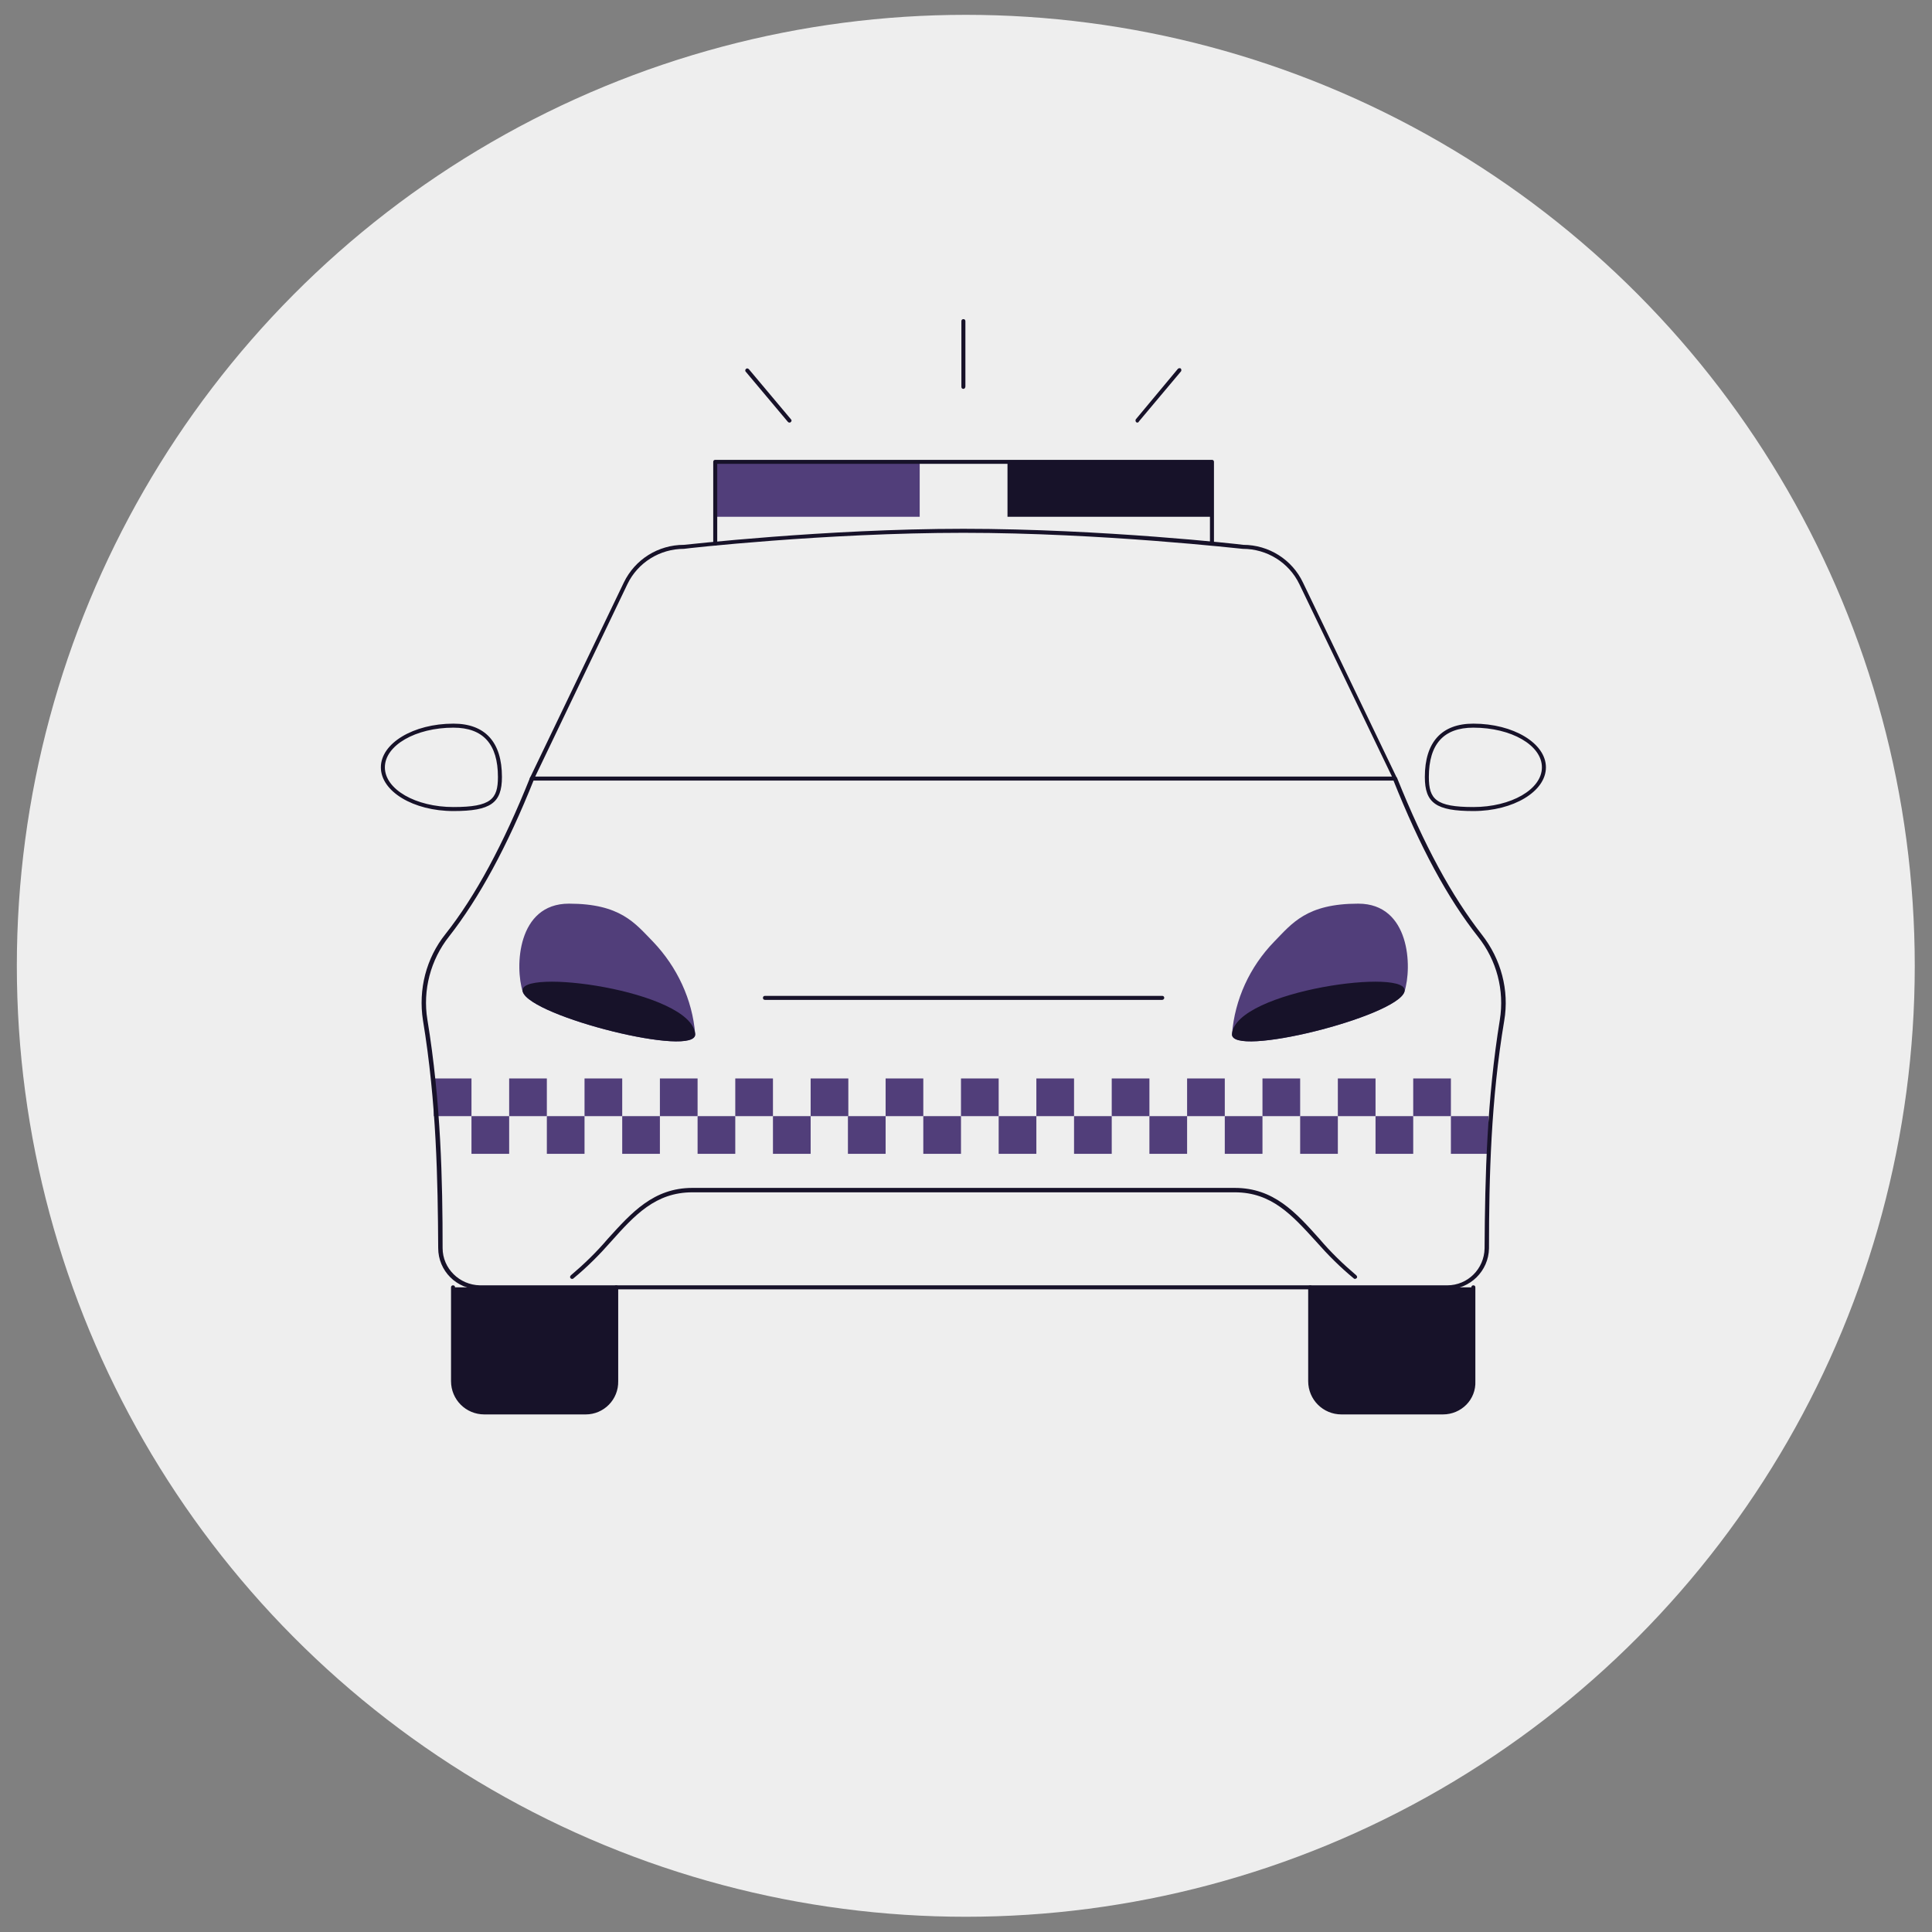 <?xml version="1.0" encoding="utf-8"?>
<!-- Generator: Adobe Illustrator 25.3.1, SVG Export Plug-In . SVG Version: 6.00 Build 0)  -->
<svg version="1.1" id="Layer_1" xmlns="http://www.w3.org/2000/svg" xmlns:xlink="http://www.w3.org/1999/xlink" x="0px" y="0px"
	 viewBox="0 0 481.9 481.9" style="enable-background:new 0 0 481.9 481.9;" xml:space="preserve">
<rect x="0" y="0" width="481.9" height="481.9" fill="#808080" stroke="none"/>
<style type="text/css">
	.st0{fill:#EEEEEE;}
	.st1{fill:#171229;}
	.st2{fill:#513E7A;}
</style>
<ellipse class="st0" cx="240.9" cy="240.9" rx="236.7" ry="237.2"/>
<g id="Group_15899">
	<g id="Group_15898">
		<path id="Path_75865" class="st1" d="M146.1,352.8h-25.3c-4.6,0-8.3-3.7-8.3-8.3v-23.4c0-0.3,0.2-0.5,0.5-0.5s0.5,0.2,0.5,0.5
			v23.4c0,4,3.2,7.2,7.2,7.2h25.3c4,0,7.2-3.2,7.2-7.2v-23.4c0-0.3,0.2-0.5,0.5-0.5s0.5,0.2,0.5,0.5v23.4
			C154.3,349.1,150.6,352.8,146.1,352.8"/>
		<path id="Path_75866" class="st2" d="M173.4,257.9c0.5,6.1-41-4.3-43-10.5s-1.4-22,11.5-22c12.9,0,16.5,4.9,21,9.5
			C168.9,241.2,172.7,249.3,173.4,257.9"/>
		<path id="Path_75867" class="st1" d="M289.9,249.4h-99.1c-0.3,0-0.5-0.2-0.5-0.5s0.2-0.5,0.5-0.5h99.1c0.3,0,0.5,0.2,0.5,0.5
			S290.1,249.4,289.9,249.4"/>
		<path id="Path_75868" class="st1" d="M113.1,202.3c-10,0-18.1-4.9-18.1-10.9s8.1-10.9,18.1-10.9c7.9,0,12.1,4.6,12.1,13.3
			C125.2,200.3,122.4,202.3,113.1,202.3 M113.1,181.5c-9.4,0-17.1,4.4-17.1,9.9c0,5.5,7.7,9.9,17.1,9.9s11.1-2,11.1-7.5
			C124.2,185.6,120.5,181.5,113.1,181.5"/>
		<path id="Path_75869" class="st1" d="M348,194.7H132.6c-0.2,0-0.3-0.1-0.4-0.2c-0.1-0.2-0.1-0.3,0-0.5l23.4-48.7
			c2.8-5.8,8.6-9.4,15-9.4c0.3,0,35.2-4,69.7-4s69.4,3.9,69.8,4h0c6.4,0,12.2,3.7,14.9,9.4l23.4,48.7c0.1,0.3,0,0.6-0.2,0.7
			C348.2,194.7,348.1,194.7,348,194.7 M133.5,193.7h213.7l-23.1-48c-2.6-5.4-8.1-8.8-14.1-8.8c-0.4,0-35.2-4-69.7-4
			s-69.3,3.9-69.7,4c-6,0-11.5,3.4-14.1,8.8L133.5,193.7z"/>
		<path id="Path_75870" class="st1" d="M359.9,352.8h-25.3c-4.6,0-8.3-3.7-8.3-8.3v-23.4c0-0.3,0.2-0.5,0.5-0.5
			c0.3,0,0.5,0.2,0.5,0.5v23.4c0,4,3.2,7.2,7.2,7.2h25.3c4,0,7.2-3.2,7.2-7.2v-23.4c0-0.3,0.2-0.5,0.5-0.5c0.3,0,0.5,0.2,0.5,0.5
			v23.4C368.2,349.1,364.5,352.8,359.9,352.8"/>
		<path id="Path_75871" class="st2" d="M307.3,257.9c-0.5,6.1,41-4.3,43-10.5s1.4-22-11.5-22s-16.5,4.9-21,9.5
			C311.7,241.2,308,249.3,307.3,257.9"/>
		<path id="Path_75872" class="st1" d="M338,319c-0.1,0-0.2,0-0.3-0.1c-3.4-2.8-6.5-5.9-9.4-9.2c-6-6.6-11.1-12.3-20.3-12.3H172.7
			c-9.2,0-14.4,5.7-20.3,12.3c-2.9,3.3-6,6.4-9.4,9.2c-0.2,0.2-0.6,0.1-0.7-0.1c-0.2-0.2-0.1-0.5,0.1-0.7c3.3-2.8,6.4-5.8,9.2-9.1
			c5.9-6.5,11.4-12.7,21.1-12.7H308c9.7,0,15.2,6.1,21.1,12.7c2.8,3.3,5.9,6.3,9.2,9.1c0.2,0.2,0.3,0.5,0.1,0.7
			C338.3,318.9,338.1,319,338,319"/>
		<path id="Path_75873" class="st1" d="M367.5,202.3c-9.3,0-12.1-2-12.1-8.5c0-8.7,4.2-13.3,12.1-13.3c10,0,18.1,4.9,18.1,10.9
			S377.5,202.3,367.5,202.3 M367.5,181.5c-7.4,0-11.1,4.1-11.1,12.3c0,5.5,1.7,7.5,11.1,7.5c9.4,0,17.1-4.4,17.1-9.9
			S377,181.5,367.5,181.5"/>
		<rect id="Rectangle_8071" x="178.4" y="115.2" class="st2" width="51" height="13.7"/>
		<rect id="Rectangle_8072" x="251.3" y="115.2" class="st1" width="51" height="13.7"/>
		<path id="Path_75874" class="st1" d="M302.3,136.1c-0.3,0-0.5-0.2-0.5-0.5l0,0v-19.9H178.9v19.9c0,0.3-0.2,0.5-0.5,0.5
			s-0.5-0.2-0.5-0.5v-20.4c0-0.3,0.2-0.5,0.5-0.5l0,0h123.9c0.3,0,0.5,0.2,0.5,0.5v20.4C302.8,135.9,302.6,136.1,302.3,136.1
			L302.3,136.1"/>
		<path id="Path_75875" class="st1" d="M240.3,97c-0.3,0-0.5-0.2-0.5-0.5l0,0V80.1c0-0.3,0.2-0.5,0.5-0.5c0.3,0,0.5,0.2,0.5,0.5
			c0,0,0,0,0,0v16.3C240.8,96.7,240.6,97,240.3,97L240.3,97"/>
		<path id="Path_75876" class="st1" d="M196.9,105.4c-0.2,0-0.3-0.1-0.4-0.2L186,92.7c-0.2-0.2-0.1-0.6,0.1-0.7
			c0.2-0.2,0.5-0.1,0.7,0.1l10.5,12.5c0.2,0.2,0.2,0.5-0.1,0.7l0,0C197.2,105.4,197,105.4,196.9,105.4"/>
		<path id="Path_75877" class="st1" d="M283.7,105.4c-0.1,0-0.2,0-0.3-0.1c-0.2-0.2-0.2-0.5-0.1-0.7l0,0L293.8,92
			c0.2-0.2,0.5-0.2,0.7-0.1c0.2,0.2,0.2,0.5,0.1,0.7l0,0l-10.5,12.5C284,105.3,283.9,105.4,283.7,105.4"/>
		<rect id="Rectangle_8073" x="108.2" y="269" class="st2" width="9.4" height="9.4"/>
		<rect id="Rectangle_8074" x="117.6" y="278.4" class="st2" width="9.4" height="9.4"/>
		<rect id="Rectangle_8075" x="127" y="269" class="st2" width="9.4" height="9.4"/>
		<rect id="Rectangle_8076" x="136.4" y="278.4" class="st2" width="9.4" height="9.4"/>
		<rect id="Rectangle_8077" x="145.8" y="269" class="st2" width="9.4" height="9.4"/>
		<rect id="Rectangle_8078" x="155.2" y="278.4" class="st2" width="9.4" height="9.4"/>
		<rect id="Rectangle_8079" x="164.6" y="269" class="st2" width="9.4" height="9.4"/>
		<rect id="Rectangle_8080" x="174" y="278.4" class="st2" width="9.4" height="9.4"/>
		<rect id="Rectangle_8081" x="183.4" y="269" class="st2" width="9.4" height="9.4"/>
		<rect id="Rectangle_8082" x="192.8" y="278.4" class="st2" width="9.4" height="9.4"/>
		<rect id="Rectangle_8083" x="202.2" y="269" class="st2" width="9.4" height="9.4"/>
		<rect id="Rectangle_8084" x="211.5" y="278.4" class="st2" width="9.4" height="9.4"/>
		<rect id="Rectangle_8085" x="220.9" y="269" class="st2" width="9.4" height="9.4"/>
		<rect id="Rectangle_8086" x="230.3" y="278.4" class="st2" width="9.4" height="9.4"/>
		<rect id="Rectangle_8087" x="239.7" y="269" class="st2" width="9.4" height="9.4"/>
		<rect id="Rectangle_8088" x="249.1" y="278.4" class="st2" width="9.4" height="9.4"/>
		<rect id="Rectangle_8089" x="258.5" y="269" class="st2" width="9.4" height="9.4"/>
		<rect id="Rectangle_8090" x="267.9" y="278.4" class="st2" width="9.4" height="9.4"/>
		<rect id="Rectangle_8091" x="277.3" y="269" class="st2" width="9.4" height="9.4"/>
		<rect id="Rectangle_8092" x="286.7" y="278.4" class="st2" width="9.4" height="9.4"/>
		<rect id="Rectangle_8093" x="296.1" y="269" class="st2" width="9.4" height="9.4"/>
		<rect id="Rectangle_8094" x="305.5" y="278.4" class="st2" width="9.4" height="9.4"/>
		<rect id="Rectangle_8095" x="314.9" y="269" class="st2" width="9.4" height="9.4"/>
		<rect id="Rectangle_8096" x="324.3" y="278.4" class="st2" width="9.4" height="9.4"/>
		<rect id="Rectangle_8097" x="333.7" y="269" class="st2" width="9.4" height="9.4"/>
		<rect id="Rectangle_8098" x="343.1" y="278.4" class="st2" width="9.4" height="9.4"/>
		<rect id="Rectangle_8099" x="352.5" y="269" class="st2" width="9.4" height="9.4"/>
		<rect id="Rectangle_8100" x="361.9" y="278.4" class="st2" width="9.4" height="9.4"/>
		<path id="Path_75878" class="st1" d="M361,321.6H119.6c-5.7,0-10.3-4.6-10.3-10.3c-0.1-16.7-0.4-36.2-3.8-56.8
			c-1.2-7.7,0.8-15.5,5.6-21.5c7.5-9.5,14.4-22.3,21.1-39c0.1-0.3,0.4-0.4,0.7-0.3c0.3,0.1,0.4,0.4,0.3,0.7
			c-6.7,16.8-13.7,29.6-21.2,39.2c-4.6,5.8-6.6,13.4-5.4,20.7c3.4,20.7,3.8,40.3,3.8,57c0,5.1,4.2,9.2,9.3,9.3H361
			c5.1,0,9.2-4.1,9.3-9.2c0.1-18,0.6-37.3,3.8-57c1.2-7.4-0.8-14.9-5.4-20.7c-7.6-9.6-14.5-22.4-21.2-39.2c-0.1-0.3,0-0.6,0.3-0.7
			c0.3-0.1,0.6,0,0.7,0.3c0,0,0,0,0,0c6.7,16.7,13.6,29.4,21.1,39c4.8,6.1,6.9,13.9,5.6,21.5c-3.3,19.6-3.8,38.9-3.8,56.8
			C371.3,317,366.7,321.6,361,321.6"/>
		<path id="Path_75879" class="st1" d="M307.3,257.9c-0.5,6.1,41-4.3,43-10.5S308.2,247,307.3,257.9"/>
		<path id="Path_75880" class="st1" d="M173.4,257.9c0.5,6.1-41-4.3-43-10.5S172.4,247,173.4,257.9"/>
		<path id="Path_75881" class="st1" d="M326.8,321.1v23.4c0,4.3,3.5,7.7,7.7,7.7h25.3c4.3,0,7.7-3.5,7.7-7.7l0,0v-23.4H326.8z"/>
		<path id="Path_75882" class="st1" d="M113,321.1v23.4c0,4.3,3.5,7.7,7.7,7.7h25.3c4.3,0,7.7-3.5,7.7-7.7v-23.4
			C153.8,321.1,113,321.1,113,321.1z"/>
	</g>
</g>
</svg>
